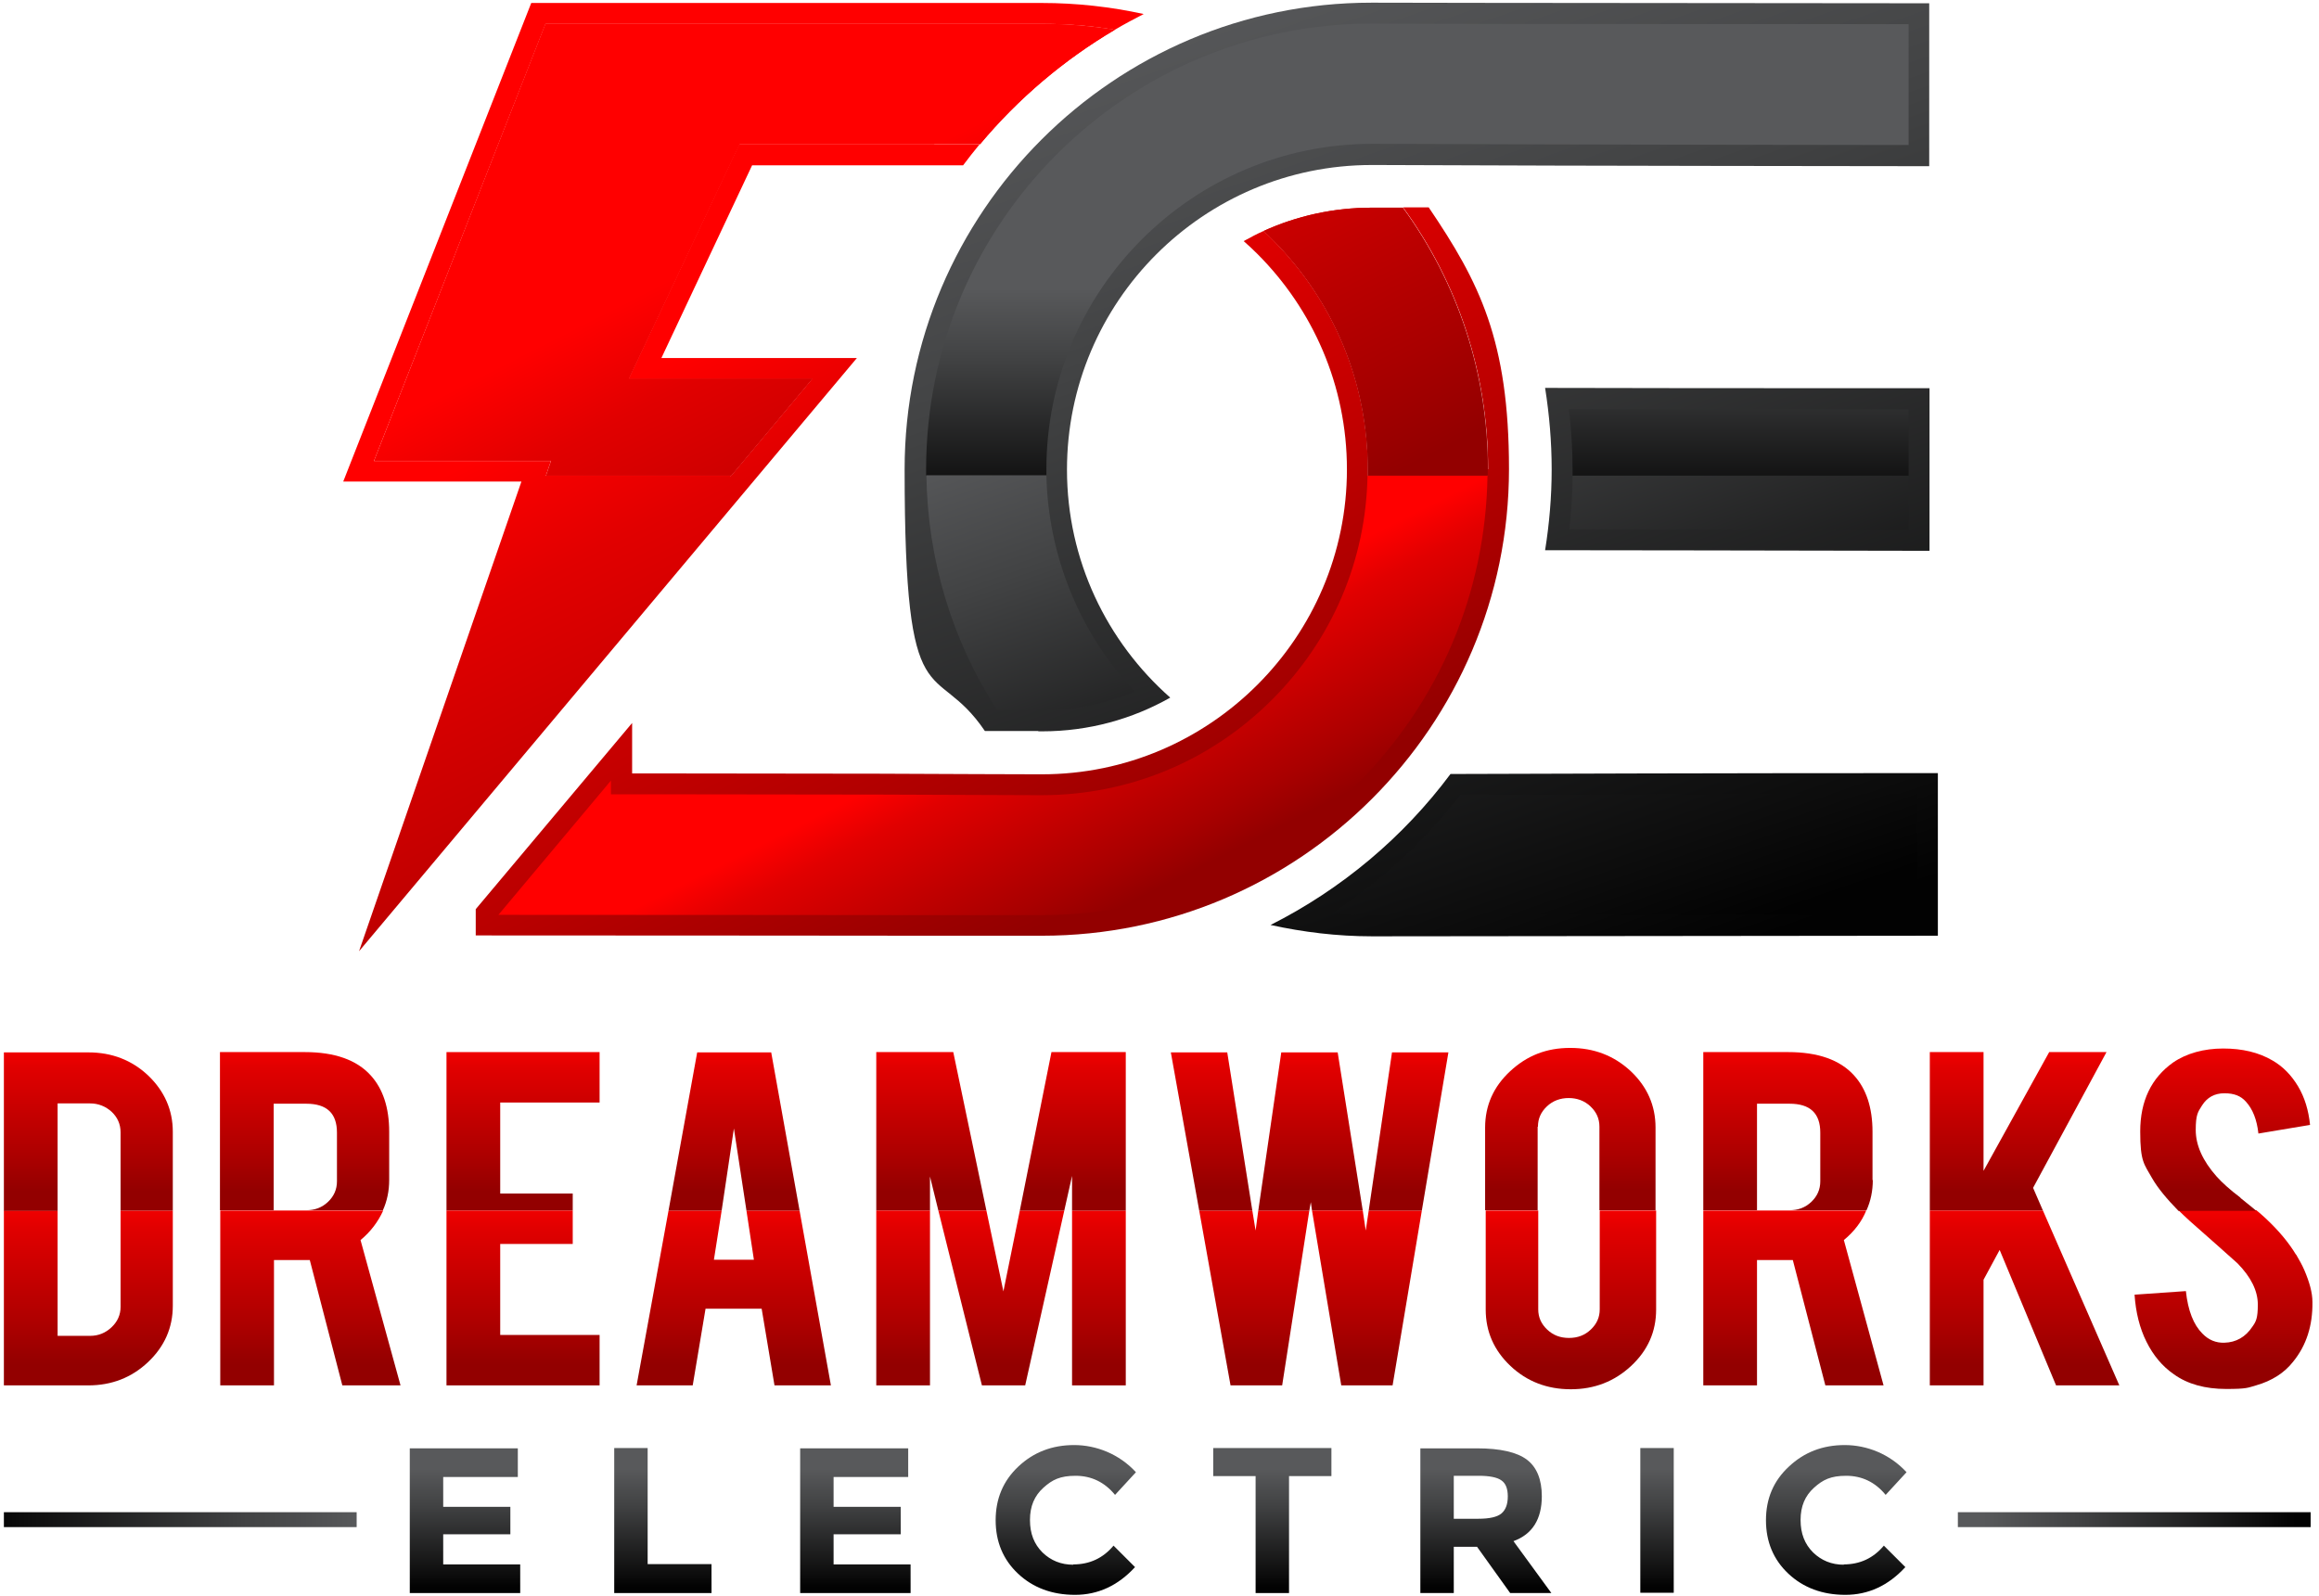 <?xml version="1.0" encoding="UTF-8"?>
<svg xmlns="http://www.w3.org/2000/svg" version="1.1" xmlns:xlink="http://www.w3.org/1999/xlink" viewBox="0 0 777 535">
  <defs>
    <style>
      .cls-1 {
        fill: url(#linear-gradient-15);
      }

      .cls-2 {
        fill: url(#linear-gradient-13);
      }

      .cls-3 {
        fill: url(#linear-gradient-28);
      }

      .cls-4 {
        fill: url(#linear-gradient-42);
      }

      .cls-5 {
        fill: url(#linear-gradient-46);
      }

      .cls-6 {
        fill: url(#linear-gradient-2);
      }

      .cls-7 {
        fill: url(#linear-gradient-43);
      }

      .cls-8 {
        fill: url(#linear-gradient-25);
      }

      .cls-9 {
        fill: url(#linear-gradient-10);
      }

      .cls-10 {
        fill: url(#linear-gradient-12);
      }

      .cls-11 {
        fill: url(#linear-gradient-40);
      }

      .cls-12 {
        fill: url(#linear-gradient-27);
      }

      .cls-13 {
        fill: url(#linear-gradient-37);
      }

      .cls-14 {
        fill: url(#linear-gradient-39);
      }

      .cls-15 {
        fill: url(#linear-gradient-52);
      }

      .cls-16 {
        fill: url(#linear-gradient-47);
      }

      .cls-17 {
        fill: url(#linear-gradient-26);
      }

      .cls-18 {
        fill: url(#linear-gradient-4);
      }

      .cls-19 {
        fill: url(#linear-gradient-35);
      }

      .cls-20 {
        fill: url(#linear-gradient-30);
      }

      .cls-21 {
        fill: url(#linear-gradient-44);
      }

      .cls-22 {
        fill: url(#linear-gradient-49);
      }

      .cls-23 {
        fill: url(#linear-gradient-3);
      }

      .cls-24 {
        fill: url(#linear-gradient-34);
      }

      .cls-25 {
        fill: url(#linear-gradient-5);
      }

      .cls-26 {
        fill: url(#linear-gradient-38);
      }

      .cls-27 {
        fill: url(#linear-gradient-22);
      }

      .cls-28 {
        fill: url(#linear-gradient-24);
      }

      .cls-29 {
        fill: url(#linear-gradient-33);
      }

      .cls-30 {
        fill: url(#linear-gradient-51);
      }

      .cls-31 {
        fill: url(#linear-gradient-8);
      }

      .cls-32 {
        fill: url(#linear-gradient-14);
      }

      .cls-33 {
        fill: url(#linear-gradient-29);
      }

      .cls-34 {
        fill: url(#linear-gradient-20);
      }

      .cls-35 {
        fill: url(#linear-gradient-17);
      }

      .cls-36 {
        fill: url(#linear-gradient-50);
      }

      .cls-37 {
        fill: url(#linear-gradient-7);
      }

      .cls-38 {
        fill: url(#linear-gradient-9);
      }

      .cls-39 {
        fill: url(#linear-gradient-11);
      }

      .cls-40 {
        fill: url(#linear-gradient-19);
      }

      .cls-41 {
        fill: url(#linear-gradient-6);
      }

      .cls-42 {
        fill: url(#linear-gradient-36);
      }

      .cls-43 {
        fill: url(#linear-gradient-21);
      }

      .cls-44 {
        fill: url(#linear-gradient-45);
      }

      .cls-45 {
        fill: url(#linear-gradient-48);
      }

      .cls-46 {
        fill: url(#linear-gradient-32);
      }

      .cls-47 {
        fill: url(#linear-gradient-41);
      }

      .cls-48 {
        fill: url(#linear-gradient-16);
      }

      .cls-49 {
        fill: url(#linear-gradient);
      }

      .cls-50 {
        fill: url(#linear-gradient-23);
      }

      .cls-51 {
        fill: url(#linear-gradient-31);
      }

      .cls-52 {
        fill: url(#linear-gradient-18);
      }
    </style>
    <linearGradient id="linear-gradient" x1="373.8" y1="186" x2="271.7" y2="387.1" gradientTransform="translate(0 484) scale(1 -1)" gradientUnits="userSpaceOnUse">
      <stop offset="0" stop-color="#930000"/>
      <stop offset=".2" stop-color="#a90000"/>
      <stop offset=".8" stop-color="#e10000"/>
      <stop offset="1" stop-color="red"/>
    </linearGradient>
    <linearGradient id="linear-gradient-2" x1="434.3" y1="499.8" x2="552.4" y2="156.4" gradientTransform="translate(0 484) scale(1 -1)" gradientUnits="userSpaceOnUse">
      <stop offset="0" stop-color="#58595b"/>
      <stop offset=".3" stop-color="#424344"/>
      <stop offset=".9" stop-color="#0c0c0c"/>
      <stop offset="1" stop-color="#020202"/>
    </linearGradient>
    <linearGradient id="linear-gradient-3" x1="456.8" y1="452.5" x2="556" y2="164" gradientTransform="translate(0 484) scale(1 -1)" gradientUnits="userSpaceOnUse">
      <stop offset="0" stop-color="#58595b"/>
      <stop offset=".3" stop-color="#424344"/>
      <stop offset=".9" stop-color="#0c0c0c"/>
      <stop offset="1" stop-color="#020202"/>
    </linearGradient>
    <linearGradient id="linear-gradient-4" x1="513.4" y1="526.9" x2="631.4" y2="183.5" gradientTransform="translate(0 484) scale(1 -1)" gradientUnits="userSpaceOnUse">
      <stop offset="0" stop-color="#58595b"/>
      <stop offset=".3" stop-color="#424344"/>
      <stop offset=".9" stop-color="#0c0c0c"/>
      <stop offset="1" stop-color="#020202"/>
    </linearGradient>
    <linearGradient id="linear-gradient-5" x1="582.7" y1="387.3" x2="582.7" y2="310.7" gradientTransform="translate(0 484) scale(1 -1)" gradientUnits="userSpaceOnUse">
      <stop offset="0" stop-color="#58595b"/>
      <stop offset=".3" stop-color="#424344"/>
      <stop offset=".9" stop-color="#0c0c0c"/>
      <stop offset="1" stop-color="#020202"/>
    </linearGradient>
    <linearGradient id="linear-gradient-6" x1="543.1" y1="430.6" x2="611.1" y2="232.9" gradientTransform="translate(0 484) scale(1 -1)" gradientUnits="userSpaceOnUse">
      <stop offset="0" stop-color="#58595b"/>
      <stop offset=".3" stop-color="#424344"/>
      <stop offset=".9" stop-color="#0c0c0c"/>
      <stop offset="1" stop-color="#020202"/>
    </linearGradient>
    <linearGradient id="linear-gradient-7" x1="204.5" y1="237.4" x2="179.2" y2="287.2" gradientTransform="translate(0 484) scale(1 -1)" gradientUnits="userSpaceOnUse">
      <stop offset="0" stop-color="#930000"/>
      <stop offset=".2" stop-color="#a90000"/>
      <stop offset=".8" stop-color="#e10000"/>
      <stop offset="1" stop-color="red"/>
    </linearGradient>
    <linearGradient id="linear-gradient-8" x1="370.3" y1="177.1" x2="337" y2="242.7" gradientTransform="translate(0 484) scale(1 -1)" gradientUnits="userSpaceOnUse">
      <stop offset="0" stop-color="#930000"/>
      <stop offset=".2" stop-color="#a90000"/>
      <stop offset=".8" stop-color="#e10000"/>
      <stop offset="1" stop-color="red"/>
    </linearGradient>
    <linearGradient id="linear-gradient-9" x1="331.8" y1="164.7" x2="229.7" y2="365.8" gradientTransform="translate(0 484) scale(1 -1)" gradientUnits="userSpaceOnUse">
      <stop offset="0" stop-color="#930000"/>
      <stop offset=".2" stop-color="#a90000"/>
      <stop offset=".8" stop-color="#e10000"/>
      <stop offset="1" stop-color="red"/>
    </linearGradient>
    <linearGradient id="linear-gradient-10" x1="520.6" y1="260.5" x2="418.5" y2="461.6" gradientTransform="translate(0 484) scale(1 -1)" gradientUnits="userSpaceOnUse">
      <stop offset="0" stop-color="#930000"/>
      <stop offset=".2" stop-color="#a90000"/>
      <stop offset=".8" stop-color="#e10000"/>
      <stop offset="1" stop-color="red"/>
    </linearGradient>
    <linearGradient id="linear-gradient-11" x1="483.5" y1="333.5" x2="407.5" y2="483.2" gradientTransform="translate(0 484) scale(1 -1)" gradientUnits="userSpaceOnUse">
      <stop offset="0" stop-color="#930000"/>
      <stop offset=".2" stop-color="#a90000"/>
      <stop offset=".8" stop-color="#e10000"/>
      <stop offset="1" stop-color="red"/>
    </linearGradient>
    <linearGradient id="linear-gradient-12" x1="362" y1="180" x2="260" y2="381.1" gradientTransform="translate(0 484) scale(1 -1)" gradientUnits="userSpaceOnUse">
      <stop offset="0" stop-color="#930000"/>
      <stop offset=".2" stop-color="#a90000"/>
      <stop offset=".8" stop-color="#e10000"/>
      <stop offset="1" stop-color="red"/>
    </linearGradient>
    <linearGradient id="linear-gradient-13" x1="325" y1="253.1" x2="249" y2="402.8" gradientTransform="translate(0 484) scale(1 -1)" gradientUnits="userSpaceOnUse">
      <stop offset="0" stop-color="#930000"/>
      <stop offset=".2" stop-color="#a90000"/>
      <stop offset=".8" stop-color="#e10000"/>
      <stop offset="1" stop-color="red"/>
    </linearGradient>
    <linearGradient id="linear-gradient-14" x1="437.4" y1="500.8" x2="555.5" y2="157.4" gradientTransform="translate(0 484) scale(1 -1)" gradientUnits="userSpaceOnUse">
      <stop offset="0" stop-color="#58595b"/>
      <stop offset=".3" stop-color="#424344"/>
      <stop offset=".9" stop-color="#0c0c0c"/>
      <stop offset="1" stop-color="#020202"/>
    </linearGradient>
    <linearGradient id="linear-gradient-15" x1="474.9" y1="387.3" x2="474.9" y2="310.7" gradientTransform="translate(0 484) scale(1 -1)" gradientUnits="userSpaceOnUse">
      <stop offset="0" stop-color="#58595b"/>
      <stop offset=".3" stop-color="#424344"/>
      <stop offset=".9" stop-color="#0c0c0c"/>
      <stop offset="1" stop-color="#020202"/>
    </linearGradient>
    <linearGradient id="linear-gradient-16" x1="324.7" y1="336.7" x2="376.5" y2="186" gradientTransform="translate(0 484) scale(1 -1)" gradientUnits="userSpaceOnUse">
      <stop offset="0" stop-color="#58595b"/>
      <stop offset=".3" stop-color="#424344"/>
      <stop offset=".9" stop-color="#0c0c0c"/>
      <stop offset="1" stop-color="#020202"/>
    </linearGradient>
    <linearGradient id="linear-gradient-17" x1="29.6" y1="26.7" x2="29.6" y2="84.1" gradientTransform="translate(0 484) scale(1 -1)" gradientUnits="userSpaceOnUse">
      <stop offset="0" stop-color="#930000"/>
      <stop offset=".2" stop-color="#a90000"/>
      <stop offset=".8" stop-color="#e10000"/>
      <stop offset="1" stop-color="red"/>
    </linearGradient>
    <linearGradient id="linear-gradient-18" x1="29.6" y1="84.7" x2="29.6" y2="136.6" gradientTransform="translate(0 484) scale(1 -1)" gradientUnits="userSpaceOnUse">
      <stop offset="0" stop-color="#930000"/>
      <stop offset=".2" stop-color="#a90000"/>
      <stop offset=".8" stop-color="#e10000"/>
      <stop offset="1" stop-color="red"/>
    </linearGradient>
    <linearGradient id="linear-gradient-19" x1="103.9" y1="26.7" x2="103.9" y2="84.1" gradientTransform="translate(0 484) scale(1 -1)" gradientUnits="userSpaceOnUse">
      <stop offset="0" stop-color="#930000"/>
      <stop offset=".2" stop-color="#a90000"/>
      <stop offset=".8" stop-color="#e10000"/>
      <stop offset="1" stop-color="red"/>
    </linearGradient>
    <linearGradient id="linear-gradient-20" x1="102.1" y1="84.7" x2="102.1" y2="136.6" gradientTransform="translate(0 484) scale(1 -1)" gradientUnits="userSpaceOnUse">
      <stop offset="0" stop-color="#930000"/>
      <stop offset=".2" stop-color="#a90000"/>
      <stop offset=".8" stop-color="#e10000"/>
      <stop offset="1" stop-color="red"/>
    </linearGradient>
    <linearGradient id="linear-gradient-21" x1="175.3" y1="84.7" x2="175.3" y2="136.6" gradientTransform="translate(0 484) scale(1 -1)" gradientUnits="userSpaceOnUse">
      <stop offset="0" stop-color="#930000"/>
      <stop offset=".2" stop-color="#a90000"/>
      <stop offset=".8" stop-color="#e10000"/>
      <stop offset="1" stop-color="red"/>
    </linearGradient>
    <linearGradient id="linear-gradient-22" x1="175.3" y1="26.7" x2="175.3" y2="84.1" gradientTransform="translate(0 484) scale(1 -1)" gradientUnits="userSpaceOnUse">
      <stop offset="0" stop-color="#930000"/>
      <stop offset=".2" stop-color="#a90000"/>
      <stop offset=".8" stop-color="#e10000"/>
      <stop offset="1" stop-color="red"/>
    </linearGradient>
    <linearGradient id="linear-gradient-23" x1="245.9" y1="26.7" x2="245.9" y2="84.1" gradientTransform="translate(0 484) scale(1 -1)" gradientUnits="userSpaceOnUse">
      <stop offset="0" stop-color="#930000"/>
      <stop offset=".2" stop-color="#a90000"/>
      <stop offset=".8" stop-color="#e10000"/>
      <stop offset="1" stop-color="red"/>
    </linearGradient>
    <linearGradient id="linear-gradient-24" x1="245.9" y1="84.7" x2="245.9" y2="136.6" gradientTransform="translate(0 484) scale(1 -1)" gradientUnits="userSpaceOnUse">
      <stop offset="0" stop-color="#930000"/>
      <stop offset=".2" stop-color="#a90000"/>
      <stop offset=".8" stop-color="#e10000"/>
      <stop offset="1" stop-color="red"/>
    </linearGradient>
    <linearGradient id="linear-gradient-25" x1="312.1" y1="84.7" x2="312.1" y2="136.6" gradientTransform="translate(0 484) scale(1 -1)" gradientUnits="userSpaceOnUse">
      <stop offset="0" stop-color="#930000"/>
      <stop offset=".2" stop-color="#a90000"/>
      <stop offset=".8" stop-color="#e10000"/>
      <stop offset="1" stop-color="red"/>
    </linearGradient>
    <linearGradient id="linear-gradient-26" x1="302.6" y1="26.7" x2="302.6" y2="84.1" gradientTransform="translate(0 484) scale(1 -1)" gradientUnits="userSpaceOnUse">
      <stop offset="0" stop-color="#930000"/>
      <stop offset=".2" stop-color="#a90000"/>
      <stop offset=".8" stop-color="#e10000"/>
      <stop offset="1" stop-color="red"/>
    </linearGradient>
    <linearGradient id="linear-gradient-27" x1="368.2" y1="26.7" x2="368.2" y2="84.1" gradientTransform="translate(0 484) scale(1 -1)" gradientUnits="userSpaceOnUse">
      <stop offset="0" stop-color="#930000"/>
      <stop offset=".2" stop-color="#a90000"/>
      <stop offset=".8" stop-color="#e10000"/>
      <stop offset="1" stop-color="red"/>
    </linearGradient>
    <linearGradient id="linear-gradient-28" x1="335.5" y1="26.7" x2="335.5" y2="84.1" gradientTransform="translate(0 484) scale(1 -1)" gradientUnits="userSpaceOnUse">
      <stop offset="0" stop-color="#930000"/>
      <stop offset=".2" stop-color="#a90000"/>
      <stop offset=".8" stop-color="#e10000"/>
      <stop offset="1" stop-color="red"/>
    </linearGradient>
    <linearGradient id="linear-gradient-29" x1="359.4" y1="84.7" x2="359.4" y2="136.6" gradientTransform="translate(0 484) scale(1 -1)" gradientUnits="userSpaceOnUse">
      <stop offset="0" stop-color="#930000"/>
      <stop offset=".2" stop-color="#a90000"/>
      <stop offset=".8" stop-color="#e10000"/>
      <stop offset="1" stop-color="red"/>
    </linearGradient>
    <linearGradient id="linear-gradient-30" x1="420.3" y1="26.7" x2="420.3" y2="84.1" gradientTransform="translate(0 484) scale(1 -1)" gradientUnits="userSpaceOnUse">
      <stop offset="0" stop-color="#930000"/>
      <stop offset=".2" stop-color="#a90000"/>
      <stop offset=".8" stop-color="#e10000"/>
      <stop offset="1" stop-color="red"/>
    </linearGradient>
    <linearGradient id="linear-gradient-31" x1="406" y1="84.7" x2="406" y2="136.6" gradientTransform="translate(0 484) scale(1 -1)" gradientUnits="userSpaceOnUse">
      <stop offset="0" stop-color="#930000"/>
      <stop offset=".2" stop-color="#a90000"/>
      <stop offset=".8" stop-color="#e10000"/>
      <stop offset="1" stop-color="red"/>
    </linearGradient>
    <linearGradient id="linear-gradient-32" x1="439.1" y1="84.7" x2="439.1" y2="136.6" gradientTransform="translate(0 484) scale(1 -1)" gradientUnits="userSpaceOnUse">
      <stop offset="0" stop-color="#930000"/>
      <stop offset=".2" stop-color="#a90000"/>
      <stop offset=".8" stop-color="#e10000"/>
      <stop offset="1" stop-color="red"/>
    </linearGradient>
    <linearGradient id="linear-gradient-33" x1="458" y1="26.7" x2="458" y2="84.1" gradientTransform="translate(0 484) scale(1 -1)" gradientUnits="userSpaceOnUse">
      <stop offset="0" stop-color="#930000"/>
      <stop offset=".2" stop-color="#a90000"/>
      <stop offset=".8" stop-color="#e10000"/>
      <stop offset="1" stop-color="red"/>
    </linearGradient>
    <linearGradient id="linear-gradient-34" x1="472" y1="84.7" x2="472" y2="136.6" gradientTransform="translate(0 484) scale(1 -1)" gradientUnits="userSpaceOnUse">
      <stop offset="0" stop-color="#930000"/>
      <stop offset=".2" stop-color="#a90000"/>
      <stop offset=".8" stop-color="#e10000"/>
      <stop offset="1" stop-color="red"/>
    </linearGradient>
    <linearGradient id="linear-gradient-35" x1="526.2" y1="85.3" x2="526.2" y2="137.3" gradientTransform="translate(0 484) scale(1 -1)" gradientUnits="userSpaceOnUse">
      <stop offset="0" stop-color="#930000"/>
      <stop offset=".2" stop-color="#a90000"/>
      <stop offset=".8" stop-color="#e10000"/>
      <stop offset="1" stop-color="red"/>
    </linearGradient>
    <linearGradient id="linear-gradient-36" x1="526.2" y1="26" x2="526.2" y2="83.4" gradientTransform="translate(0 484) scale(1 -1)" gradientUnits="userSpaceOnUse">
      <stop offset="0" stop-color="#930000"/>
      <stop offset=".2" stop-color="#a90000"/>
      <stop offset=".8" stop-color="#e10000"/>
      <stop offset="1" stop-color="red"/>
    </linearGradient>
    <linearGradient id="linear-gradient-37" x1="599.1" y1="84.7" x2="599.1" y2="136.6" gradientTransform="translate(0 484) scale(1 -1)" gradientUnits="userSpaceOnUse">
      <stop offset="0" stop-color="#930000"/>
      <stop offset=".2" stop-color="#a90000"/>
      <stop offset=".8" stop-color="#e10000"/>
      <stop offset="1" stop-color="red"/>
    </linearGradient>
    <linearGradient id="linear-gradient-38" x1="600.9" y1="26.7" x2="600.9" y2="84.1" gradientTransform="translate(0 484) scale(1 -1)" gradientUnits="userSpaceOnUse">
      <stop offset="0" stop-color="#930000"/>
      <stop offset=".2" stop-color="#a90000"/>
      <stop offset=".8" stop-color="#e10000"/>
      <stop offset="1" stop-color="red"/>
    </linearGradient>
    <linearGradient id="linear-gradient-39" x1="676.2" y1="84.7" x2="676.2" y2="136.6" gradientTransform="translate(0 484) scale(1 -1)" gradientUnits="userSpaceOnUse">
      <stop offset="0" stop-color="#930000"/>
      <stop offset=".2" stop-color="#a90000"/>
      <stop offset=".8" stop-color="#e10000"/>
      <stop offset="1" stop-color="red"/>
    </linearGradient>
    <linearGradient id="linear-gradient-40" x1="678.4" y1="26.7" x2="678.4" y2="84.1" gradientTransform="translate(0 484) scale(1 -1)" gradientUnits="userSpaceOnUse">
      <stop offset="0" stop-color="#930000"/>
      <stop offset=".2" stop-color="#a90000"/>
      <stop offset=".8" stop-color="#e10000"/>
      <stop offset="1" stop-color="red"/>
    </linearGradient>
    <linearGradient id="linear-gradient-41" x1="744.9" y1="26" x2="744.9" y2="83.4" gradientTransform="translate(0 484) scale(1 -1)" gradientUnits="userSpaceOnUse">
      <stop offset="0" stop-color="#930000"/>
      <stop offset=".2" stop-color="#a90000"/>
      <stop offset=".8" stop-color="#e10000"/>
      <stop offset="1" stop-color="red"/>
    </linearGradient>
    <linearGradient id="linear-gradient-42" x1="745.5" y1="85.3" x2="745.5" y2="137.3" gradientTransform="translate(0 484) scale(1 -1)" gradientUnits="userSpaceOnUse">
      <stop offset="0" stop-color="#930000"/>
      <stop offset=".2" stop-color="#a90000"/>
      <stop offset=".8" stop-color="#e10000"/>
      <stop offset="1" stop-color="red"/>
    </linearGradient>
    <linearGradient id="linear-gradient-43" x1="155.8" y1="-8.3" x2="155.8" y2="-47.9" gradientTransform="translate(0 484) scale(1 -1)" gradientUnits="userSpaceOnUse">
      <stop offset="0" stop-color="#58595b"/>
      <stop offset=".3" stop-color="#424344"/>
      <stop offset=".9" stop-color="#0c0c0c"/>
      <stop offset="1" stop-color="#020202"/>
    </linearGradient>
    <linearGradient id="linear-gradient-44" x1="222.1" y1="-8.3" x2="222.1" y2="-47.9" gradientTransform="translate(0 484) scale(1 -1)" gradientUnits="userSpaceOnUse">
      <stop offset="0" stop-color="#58595b"/>
      <stop offset=".3" stop-color="#424344"/>
      <stop offset=".9" stop-color="#0c0c0c"/>
      <stop offset="1" stop-color="#020202"/>
    </linearGradient>
    <linearGradient id="linear-gradient-45" x1="286.6" y1="-8.3" x2="286.6" y2="-47.9" gradientTransform="translate(0 484) scale(1 -1)" gradientUnits="userSpaceOnUse">
      <stop offset="0" stop-color="#58595b"/>
      <stop offset=".3" stop-color="#424344"/>
      <stop offset=".9" stop-color="#0c0c0c"/>
      <stop offset="1" stop-color="#020202"/>
    </linearGradient>
    <linearGradient id="linear-gradient-46" x1="357.1" y1="-8.3" x2="357.1" y2="-47.9" gradientTransform="translate(0 484) scale(1 -1)" gradientUnits="userSpaceOnUse">
      <stop offset="0" stop-color="#58595b"/>
      <stop offset=".3" stop-color="#424344"/>
      <stop offset=".9" stop-color="#0c0c0c"/>
      <stop offset="1" stop-color="#020202"/>
    </linearGradient>
    <linearGradient id="linear-gradient-47" x1="426.3" y1="-8.3" x2="426.3" y2="-47.9" gradientTransform="translate(0 484) scale(1 -1)" gradientUnits="userSpaceOnUse">
      <stop offset="0" stop-color="#58595b"/>
      <stop offset=".3" stop-color="#424344"/>
      <stop offset=".9" stop-color="#0c0c0c"/>
      <stop offset="1" stop-color="#020202"/>
    </linearGradient>
    <linearGradient id="linear-gradient-48" x1="497.8" y1="-8.3" x2="497.8" y2="-47.9" gradientTransform="translate(0 484) scale(1 -1)" gradientUnits="userSpaceOnUse">
      <stop offset="0" stop-color="#58595b"/>
      <stop offset=".3" stop-color="#424344"/>
      <stop offset=".9" stop-color="#0c0c0c"/>
      <stop offset="1" stop-color="#020202"/>
    </linearGradient>
    <linearGradient id="linear-gradient-49" x1="555.2" y1="-8.3" x2="555.2" y2="-47.9" gradientTransform="translate(0 484) scale(1 -1)" gradientUnits="userSpaceOnUse">
      <stop offset="0" stop-color="#58595b"/>
      <stop offset=".3" stop-color="#424344"/>
      <stop offset=".9" stop-color="#0c0c0c"/>
      <stop offset="1" stop-color="#020202"/>
    </linearGradient>
    <linearGradient id="linear-gradient-50" x1="615.2" y1="-8.3" x2="615.2" y2="-47.9" gradientTransform="translate(0 484) scale(1 -1)" gradientUnits="userSpaceOnUse">
      <stop offset="0" stop-color="#58595b"/>
      <stop offset=".3" stop-color="#424344"/>
      <stop offset=".9" stop-color="#0c0c0c"/>
      <stop offset="1" stop-color="#020202"/>
    </linearGradient>
    <linearGradient id="linear-gradient-51" x1="120.6" y1="-25.3" x2="-5.3" y2="-25.3" gradientTransform="translate(0 484) scale(1 -1)" gradientUnits="userSpaceOnUse">
      <stop offset="0" stop-color="#58595b"/>
      <stop offset=".3" stop-color="#424344"/>
      <stop offset=".9" stop-color="#0c0c0c"/>
      <stop offset="1" stop-color="#020202"/>
    </linearGradient>
    <linearGradient id="linear-gradient-52" x1="664.5" y1="-25.3" x2="769" y2="-25.3" gradientTransform="translate(0 484) scale(1 -1)" gradientUnits="userSpaceOnUse">
      <stop offset="0" stop-color="#58595b"/>
      <stop offset=".3" stop-color="#424344"/>
      <stop offset=".9" stop-color="#0c0c0c"/>
      <stop offset="1" stop-color="#020202"/>
    </linearGradient>
  </defs>
  <!-- Generator: Adobe Illustrator 28.6.0, SVG Export Plug-In . SVG Version: 1.2.0 Build 709)  -->
  <g>
    <g id="Layer_1">
      <path class="cls-49" d="M498.5,157.3c0,.7,0,1.4,0,2.1h-40.2c0-.7,0-1.4,0-2.1,0-29.1-11.4-56.5-32-77.1-.9-.9-1.9-1.9-2.9-2.8-2.3,1-4.5,2.2-6.7,3.4,1.6,1.4,3.1,2.8,4.6,4.3,18.5,18.5,30,44,30,72.2s-11.5,53.7-30,72.2-44,30-72.2,30h-1.2c-8.3,0-28.5-.1-52.9-.2-24.4,0-53.1-.1-78.4-.1h-4.8v-16.9l-26.2,31.2-26.2,31.2v8.8c81.1,0,127.1.1,153.3.1s32.8,0,35.1,0h1.3c43.1,0,82.2-17.5,110.6-45.9,28.3-28.3,45.9-67.4,45.9-110.5s-9.9-62.6-26.9-87.7c-3.2,0-6.1,0-8.6,0,18.5,25.4,28.5,55.8,28.5,87.7h0Z"/>
      <g>
        <g>
          <g>
            <path class="cls-6" d="M486,259.4c-15.8,21.2-36.5,38.6-60.3,50.6,11,2.4,22.3,3.8,34,3.8h1.2c4.6,0,26.1,0,188.4-.2v-54.5c-76.1,0-132.1.2-163.5.3h0Z"/>
            <path class="cls-23" d="M459.7,306.7c-4.5,0-8.9-.2-13.4-.6,16.4-10.8,31-24.2,43.1-39.8,30.7,0,83.3-.2,153-.3v40.5c-100.2,0-164.5.1-181.4.2h-1.3Z"/>
          </g>
          <path class="cls-18" d="M517.7,130c1.4,8.9,2.2,18,2.2,27.3s-.8,18.3-2.2,27.1c27.4,0,68,.1,128.8.2v-54.5c-60.8,0-101.5,0-128.8-.1h0Z"/>
          <path class="cls-25" d="M639.5,137.2c-51.4,0-87.8,0-113.8-.1.8,6.8,1.2,13.6,1.2,20.3s0,1.4,0,2.1h112.6v-22.2h0Z"/>
          <path class="cls-41" d="M526.9,159.4c0,6-.4,12-1.1,18,25.9,0,62.3.1,113.7.2v-18.2h-112.6Z"/>
          <polygon class="cls-37" points="139.5 285.2 244.9 159.4 182.9 159.4 139.5 285.2"/>
          <path class="cls-31" d="M458.2,159.4c-.5,28.3-11.8,54.9-32,75.1-20.6,20.6-48,32-77.2,32h-1.2c-7.5,0-25.8-.1-52.9-.2-24.4,0-53.1-.1-78.4-.1h-11.8v-4.6l-37.7,45c76.4,0,120.3.1,145.7.1,26.2,0,32.8,0,35.1,0h1.2c39.8,0,77.3-15.5,105.6-43.8,27.8-27.8,43.2-64.5,43.8-103.5h-40.2Z"/>
          <g>
            <path class="cls-38" d="M313.1,48.3h-65.4c0,0-37.1,78.7-37.1,78.7h61.5l-27.2,32.5h-62l1.7-5h-59.3L182.8,8h31.1c17.6,0,50.3,0,79,0h56.2c8.2,0,16.4.6,24.4,2,3.2-1.9,6.4-3.6,9.7-5.3-11-2.4-22.4-3.7-34.1-3.7h-1.4c-1.5,0-26.1,0-54.8,0-28.7,0-61.4,0-79,0h-35.9l-31.5,80.2-31.5,80.2h59.7l-27.2,78.7-27.2,78.7,83.4-99.4,83.4-99.4h-65.5l15.2-32.3,15.2-32.3c21.1,0,43.3,0,61,0,3.4,0,6.6,0,9.7,0,1.8-2.4,3.6-4.7,5.5-7-4.5,0-9.7,0-15.2,0h0Z"/>
            <path class="cls-9" d="M458.3,157.3c0,.7,0,1.4,0,2.1h40.2c0-.7,0-1.4,0-2.1,0-31.9-10-62.3-28.5-87.7-3.9,0-7,0-9.2,0h-1.2c-12.9,0-25.2,2.8-36.2,7.8,1,.9,1.9,1.8,2.9,2.8,20.6,20.6,32,48,32,77.2h0Z"/>
            <path class="cls-39" d="M458.3,157.3c0,.7,0,1.4,0,2.1h40.2c0-.7,0-1.4,0-2.1,0-31.9-10-62.3-28.5-87.7-3.9,0-7,0-9.2,0h-1.2c-12.9,0-25.2,2.8-36.2,7.8,1,.9,1.9,1.8,2.9,2.8,20.6,20.6,32,48,32,77.2h0Z"/>
            <path class="cls-10" d="M292.9,8c-28.7,0-61.4,0-79,0h-31.1l-57.4,146.4h59.3l-1.7,5h62l27.2-32.5h-61.5l37.1-78.6h65.4c5.6,0,10.7,0,15.2,0,12.7-15.2,28-28.2,45.1-38.3-8-1.3-16.1-2-24.4-2h-56.2s0,0,0,0Z"/>
            <path class="cls-2" d="M292.9,8c-28.7,0-61.4,0-79,0h-31.1l-57.4,146.4h59.3l-1.7,5h62l27.2-32.5h-61.5l37.1-78.6h65.4c5.6,0,10.7,0,15.2,0,12.7-15.2,28-28.2,45.1-38.3-8-1.3-16.1-2-24.4-2h-56.2s0,0,0,0Z"/>
          </g>
          <path class="cls-32" d="M348,245.1h1.2c15.6,0,30.2-4.1,42.9-11.3-21.2-18.7-34.6-46-34.6-76.4,0-56.3,45.8-102.1,102.1-102.1h1.2c16.2.1,82.1.3,185.6.4V1.1c-159.6-.1-181-.2-185.6-.2h-1.3c-86.2,0-156.4,70.2-156.4,156.4s9.9,62.6,26.9,87.7c7.8,0,14,0,17.8,0h0Z"/>
          <path class="cls-1" d="M350.6,157.3c0-60.2,49-109.1,109.2-109.1h1.2c16,.1,80.9.3,178.5.4V8.1c-98.1,0-161.4-.1-178.6-.2h-1.2c-82.4,0-149.4,67-149.4,149.4s0,1.4,0,2.1h40.3c0-.7,0-1.4,0-2.1h0Z"/>
          <path class="cls-48" d="M310.4,159.4c.4,28,8.5,55.1,23.7,78.6,6.1,0,10.9,0,14,0h1.2c10.6,0,21.1-2.1,30.9-6.2-18.5-19.7-29-45.5-29.6-72.5h-40.3Z"/>
        </g>
        <g>
          <g>
            <path class="cls-35" d="M40.4,405.7v32.3c0,2.6-1,4.9-3,6.8-2,1.9-4.4,2.9-7.2,2.9h-10.9v-42H1.3v58.6h28.3c7.8,0,14.5-2.6,20-7.8,5.5-5.2,8.3-11.5,8.3-18.9v-31.9h-17.5,0Z"/>
            <path class="cls-52" d="M19.3,369.8h10.9c2.8,0,5.2,1,7.2,2.8,2,1.9,3,4.2,3,6.9v26.2h17.5v-26.4c0-7.3-2.8-13.6-8.2-18.8-5.5-5.2-12.2-7.8-20.1-7.8H1.3v53.1h18v-35.9h0Z"/>
            <path class="cls-40" d="M128.4,405.7h-54.6v58.6h18v-42h12l10.9,42h19.5l-13.4-48.7c3.5-2.9,5.9-6.2,7.6-9.9h0Z"/>
            <path class="cls-34" d="M130.4,395.5v-16.2c0-8.1-2.1-14.4-6.2-18.9-4.7-5.2-12.1-7.8-22.1-7.8h-28.4v53h54.6c1.4-3.1,2.1-6.5,2.1-10.1h0ZM112.9,395.9c0,2.7-1,5-3,6.9-2,1.9-4.4,2.8-7.3,2.8h-10.9v-35.7h10.9c6.9,0,10.3,3.2,10.3,9.7v16.3h0Z"/>
            <polygon class="cls-43" points="191.9 400 167.6 400 167.6 369.5 200.9 369.5 200.9 352.6 149.6 352.6 149.6 405.7 191.9 405.7 191.9 400"/>
            <polygon class="cls-27" points="167.6 416.9 191.9 416.9 191.9 405.7 149.6 405.7 149.6 464.3 200.9 464.3 200.9 447.4 167.6 447.4 167.6 416.9"/>
            <polygon class="cls-50" points="250.1 405.7 252.6 422.2 239.2 422.2 241.8 405.7 224 405.7 213.3 464.3 232.1 464.3 236.4 438.6 255.2 438.6 259.5 464.3 278.4 464.3 267.9 405.7 250.1 405.7"/>
            <polygon class="cls-28" points="245.9 378.2 250.1 405.7 267.9 405.7 258.4 352.7 233.6 352.7 224 405.7 241.8 405.7 245.9 378.2"/>
            <polygon class="cls-8" points="319.4 352.6 293.6 352.6 293.6 405.7 311.6 405.7 311.6 394.3 314.4 405.7 330.5 405.7 319.4 352.6"/>
            <rect class="cls-17" x="293.6" y="405.7" width="18" height="58.6"/>
            <rect class="cls-12" x="359.2" y="405.7" width="18" height="58.6"/>
            <polygon class="cls-3" points="336.2 432.8 330.5 405.7 314.4 405.7 329 464.3 343.5 464.3 356.6 405.7 341.7 405.7 336.2 432.8"/>
            <polygon class="cls-33" points="377.2 352.6 352.3 352.6 341.7 405.7 356.6 405.7 359.2 394.1 359.2 405.7 377.2 405.7 377.2 352.6"/>
            <polygon class="cls-20" points="420.7 412.4 419.6 405.7 401.8 405.7 412.3 464.3 429.6 464.3 438.7 405.7 421.6 405.7 420.7 412.4"/>
            <polygon class="cls-51" points="411.2 352.7 392.3 352.7 401.8 405.7 419.6 405.7 411.2 352.7"/>
            <polygon class="cls-46" points="448.2 352.7 429.3 352.7 421.6 405.7 438.7 405.7 439.2 402.9 439.6 405.7 456.6 405.7 448.2 352.7"/>
            <polygon class="cls-29" points="458.6 405.7 457.6 412.4 456.6 405.7 439.6 405.7 449.4 464.3 466.6 464.3 476.4 405.7 458.6 405.7"/>
            <polygon class="cls-24" points="485.3 352.7 466.4 352.7 458.6 405.7 476.4 405.7 485.3 352.7"/>
            <path class="cls-19" d="M515.3,377.6c0-2.7,1-4.9,3-6.8,2-1.9,4.5-2.8,7.3-2.8s5.3.9,7.3,2.8,3,4.1,3,6.8v28h18.8v-27.7c0-7.4-2.8-13.7-8.3-18.9-5.6-5.2-12.3-7.8-20.3-7.8s-14.5,2.6-20.1,7.8c-5.6,5.2-8.4,11.5-8.4,18.9v27.7h17.6v-28h0Z"/>
            <path class="cls-42" d="M536,405.7v33.1c0,2.7-1,4.9-3,6.8-2,1.9-4.4,2.8-7.3,2.8s-5.3-.9-7.3-2.8-3-4.1-3-6.8v-33.1h-17.6v33.2c0,7.4,2.8,13.7,8.3,18.9,5.5,5.2,12.3,7.8,20.2,7.8s14.6-2.6,20.2-7.8c5.6-5.2,8.4-11.5,8.4-18.9v-33.2h-18.8Z"/>
            <path class="cls-13" d="M627.4,395.5v-16.2c0-8.1-2.1-14.4-6.2-18.9-4.7-5.2-12.1-7.8-22.1-7.8h-28.4v53h54.7c1.4-3.1,2.1-6.5,2.1-10.1h0ZM609.9,395.9c0,2.7-1,5-3,6.9-2,1.9-4.4,2.8-7.3,2.8h-10.9v-35.7h10.9c6.9,0,10.3,3.2,10.3,9.7v16.3h0Z"/>
            <path class="cls-26" d="M625.4,405.7h-54.7v58.6h18v-42h12l10.9,42h19.5l-13.3-48.7c3.5-2.9,6-6.2,7.5-9.9h0Z"/>
            <polygon class="cls-14" points="681.2 398.1 705.8 352.6 686.6 352.6 664.6 392.4 664.6 352.6 646.6 352.6 646.6 405.7 684.5 405.7 681.2 398.1"/>
            <polygon class="cls-11" points="646.6 405.7 646.6 464.3 664.6 464.3 664.6 428.9 670 418.9 688.9 464.3 710.1 464.3 684.5 405.7 646.6 405.7"/>
            <path class="cls-47" d="M769.3,420.5c-2.4-4-5.8-8.1-10.3-12.3-.7-.6-1.6-1.5-3-2.6h-26.1c1.2,1.2,2.5,2.4,3.8,3.6,7.1,6.3,12.5,11,16,14.2,4.5,4.6,6.8,9.2,6.8,13.8s-.6,5.7-1.8,7.4c-2.3,3.5-5.5,5.3-9.4,5.4-2.8.1-5.3-.9-7.4-3.1-2.9-2.9-4.8-7.6-5.5-14.2l-17.2,1.2c.4,5.9,1.7,11.2,4,15.8s5.3,8.2,9.2,10.9c4.6,3.3,10.5,4.9,17.5,4.9s7.2-.4,10-1.2c5.3-1.5,9.5-4.2,12.4-7.9,4.5-5.5,6.6-12.2,6.5-20,0-3.2-1-6.7-2.7-10.7-.7-1.6-1.6-3.3-2.8-5.3h0Z"/>
            <path class="cls-4" d="M750.7,401.4c-3.6-2.7-6.2-5.1-8-7.1-4.7-5.3-7-10.5-7-15.6s.7-6,2.1-8.2c1.7-2.7,4.2-4.1,7.5-4.1s5.5.9,7.2,2.8c2.3,2.5,3.7,6.1,4.2,10.7l17.3-2.9c-.5-4.9-1.8-9.2-4-12.9-2.2-3.7-5.1-6.7-8.6-8.7-4.6-2.7-10.1-4-16.5-4s-12.3,1.6-16.8,4.7c-7.3,5.2-11,12.9-11,23.1s1.3,10.9,4,15.7c1.9,3.3,4.9,6.9,8.8,10.9h26.1c-1.4-1.2-3.2-2.6-5.3-4.3h0Z"/>
          </g>
          <g>
            <path class="cls-7" d="M173.5,485.3v9.7h-25v10h22.5v9.2h-22.5v10.1h25.8v9.6h-37v-48.5h36.2Z"/>
            <path class="cls-21" d="M205.8,533.8v-48.5h11.2v38.9h21.4v9.7h-32.6Z"/>
            <path class="cls-44" d="M304.3,485.3v9.7h-25v10h22.5v9.2h-22.5v10.1h25.8v9.6h-37v-48.5h36.2Z"/>
            <path class="cls-5" d="M359.6,524.3c5.5,0,10-2.1,13.5-6.3l7.2,7.2c-5.7,6.2-12.4,9.3-20.1,9.3s-14.1-2.4-19.1-7.1c-5-4.7-7.5-10.7-7.5-17.9s2.5-13.2,7.6-18c5.1-4.8,11.3-7.2,18.7-7.2s15.1,3,20.7,9.1l-7,7.6c-3.5-4.3-8-6.4-13.2-6.4s-7.8,1.3-10.8,4c-3,2.7-4.5,6.2-4.5,10.8s1.4,8.1,4.2,10.9c2.8,2.7,6.2,4.1,10.3,4.1h0Z"/>
            <path class="cls-16" d="M431.9,494.7v39.2h-11.2v-39.2h-14.2v-9.4h39.6v9.4h-14.2Z"/>
            <path class="cls-45" d="M516.6,501.4c0,7.8-3.2,12.8-9.5,15.1l12.7,17.4h-13.8l-11.1-15.5h-7.8v15.5h-11.2v-48.5h19c7.8,0,13.4,1.3,16.7,3.8s5,6.6,5,12.3h0ZM503.1,507.2c1.4-1.2,2.1-3.1,2.1-5.7s-.7-4.4-2.2-5.4c-1.4-1-4-1.5-7.5-1.5h-8.4v14.4h8.2c3.8,0,6.4-.6,7.8-1.8Z"/>
            <path class="cls-22" d="M549.6,485.3h11.2v48.5h-11.2v-48.5h0Z"/>
            <path class="cls-36" d="M617.7,524.3c5.5,0,10-2.1,13.5-6.3l7.2,7.2c-5.7,6.2-12.4,9.3-20.1,9.3s-14.1-2.4-19.1-7.1c-5-4.7-7.5-10.7-7.5-17.9s2.5-13.2,7.7-18c5.1-4.8,11.3-7.2,18.7-7.2s15.1,3,20.7,9.1l-7,7.6c-3.5-4.3-8-6.4-13.2-6.4s-7.8,1.3-10.8,4c-3,2.7-4.5,6.2-4.5,10.8s1.4,8.1,4.2,10.9c2.8,2.7,6.2,4.1,10.3,4.1h0Z"/>
          </g>
          <rect class="cls-30" x="1.3" y="506.8" width="118.2" height="5"/>
          <rect class="cls-15" x="656" y="506.8" width="118.2" height="5"/>
        </g>
      </g>
    </g>
  </g>
</svg>